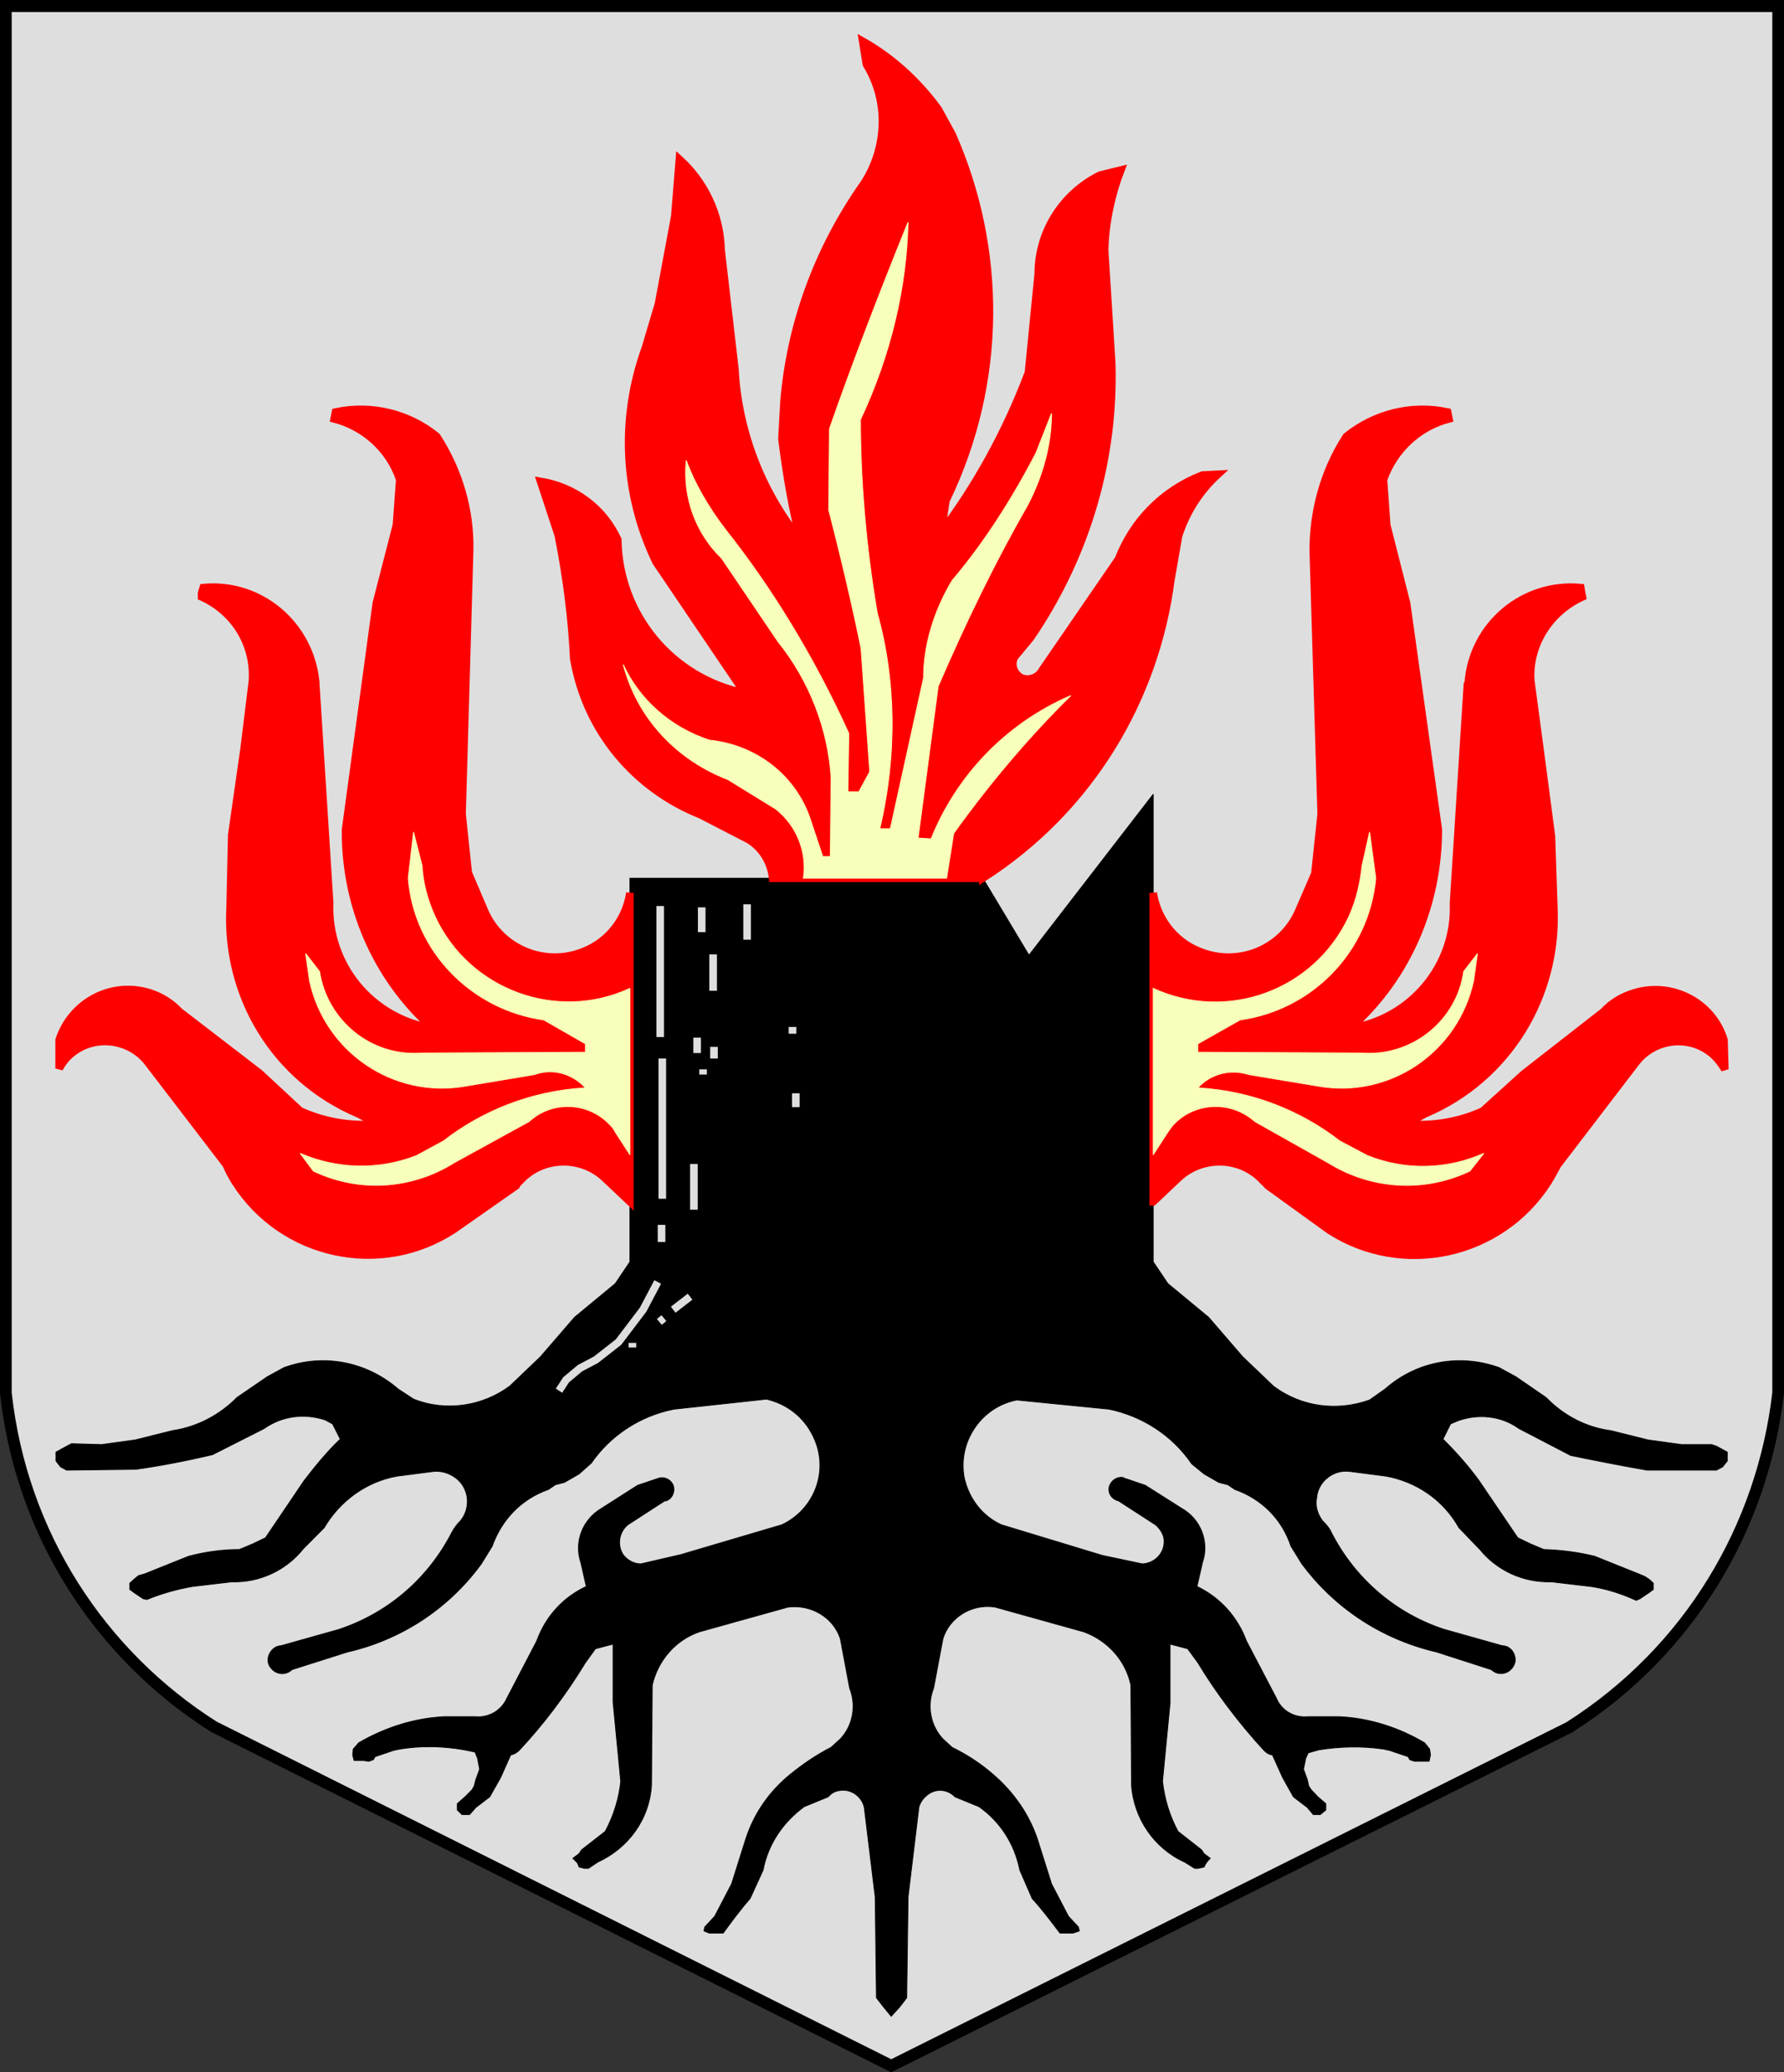 <?xml version="1.0" encoding="UTF-8" standalone="no"?>
<!-- Created with Inkscape (http://www.inkscape.org/) -->
<svg xmlns:svg="http://www.w3.org/2000/svg" xmlns="http://www.w3.org/2000/svg" version="1.0" width="805.275" height="935.216" viewBox="0 0 805.275 935.216" id="Layer_1" xml:space="preserve"><rect x="0" y="0" width="805.275" height="935.216" fill="#333333" stroke="none"/><defs id="defs128"></defs>
<g id="g3">
	<g id="g5">
		<path d="M 443.637,396.341 C 492.332,365.081 521.549,315.238 528.49,261.758 L 531.961,241.888 C 535.543,230.721 541.756,221.402 549.76,214.042 L 542.764,214.406 C 524.741,221.402 511.475,235.255 504.87,252.326 L 470.504,302.365 C 468.657,305.919 464.459,307.29 461.045,305.919 C 457.631,304.1 456.119,299.902 457.967,296.488 L 457.967,296.488 L 465.187,287.784 C 491.326,249.499 503.136,205.702 501.792,163.611 L 498.602,112.817 C 498.938,100.056 501.792,87.406 505.934,76.743 L 496.475,79.066 C 479.068,87.798 468.658,105.205 468.658,123.619 L 464.236,168.144 C 454.049,195.262 440.169,219.918 424.832,240.179 L 426.959,225.934 C 453.042,171.95 452.314,111.836 429.758,60.679 L 423.489,49.261 C 413.805,35.996 401.884,25.585 389.402,18.589 L 391.081,29.027 C 401.548,46.07 400.205,66.92 390.13,82.62 C 368.526,113.181 356.771,147.295 353.916,181.046 L 352.965,198.089 C 355.036,214.405 357.723,230.105 361.305,243.594 C 342.779,220.646 333.095,193.164 331.697,166.437 L 325.484,112.816 C 325.091,96.5 317.759,81.892 306.677,71.845 L 304.606,97.592 L 297.218,137.22 L 291.341,156.978 C 279.475,189.749 281.882,224.228 296.154,253.668 L 336.174,312.802 C 302.759,305.918 279.475,276.98 278.859,243.985 L 278.859,243.593 C 272.198,229.012 258.989,219.693 243.988,217.23 L 251.992,241.522 C 255.91,261.028 258.205,280.17 258.989,297.213 C 264.642,330.236 286.807,355.983 316.36,367.765 L 337.965,378.932 C 344.234,382.738 348.039,389.343 348.767,396.339 L 443.637,396.339 L 443.637,396.341 z " style="fill:#ff0000;fill-rule:evenodd" id="path7"></path>
		<path d="M 443.637,396.341 C 492.332,365.081 521.549,315.238 528.49,261.758 L 531.961,241.888 C 535.543,230.721 541.756,221.402 549.76,214.042 L 542.764,214.406 C 524.741,221.402 511.475,235.255 504.87,252.326 L 470.504,302.365 C 468.657,305.919 464.459,307.29 461.045,305.919 C 457.631,304.1 456.119,299.902 457.967,296.488 L 457.967,296.488 L 465.187,287.784 C 491.326,249.499 503.136,205.702 501.792,163.611 L 498.602,112.817 C 498.938,100.056 501.792,87.406 505.934,76.743 L 496.475,79.066 C 479.068,87.798 468.658,105.205 468.658,123.619 L 464.236,168.144 C 454.049,195.262 440.169,219.918 424.832,240.179 L 426.959,225.934 C 453.042,171.95 452.314,111.836 429.758,60.679 L 423.489,49.261 C 413.805,35.996 401.884,25.585 389.402,18.589 L 391.081,29.027 C 401.548,46.07 400.205,66.92 390.13,82.62 C 368.526,113.181 356.771,147.295 353.916,181.046 L 352.965,198.089 C 355.036,214.405 357.723,230.105 361.305,243.594 C 342.779,220.646 333.095,193.164 331.697,166.437 L 325.484,112.816 C 325.091,96.5 317.759,81.892 306.677,71.845 L 304.606,97.592 L 297.218,137.22 L 291.341,156.978 C 279.475,189.749 281.882,224.228 296.154,253.668 L 336.174,312.802 C 302.759,305.918 279.475,276.98 278.859,243.985 L 278.859,243.593 C 272.198,229.012 258.989,219.693 243.988,217.23 L 251.992,241.522 C 255.91,261.028 258.205,280.17 258.989,297.213 C 264.642,330.236 286.807,355.983 316.36,367.765 L 337.965,378.932 C 344.234,382.738 348.039,389.343 348.767,396.339 L 443.637,396.339 L 443.637,396.341 z " style="fill:none;stroke:#ff0000;stroke-width:1.718;stroke-miterlimit:3" id="path9"></path>
		<path d="M 284.342,542.37 L 272.924,531.568 C 262.177,521.493 244.715,521.857 234.639,533.023 C 233.968,533.639 233.184,534.395 232.96,535.122 L 204.75,554.88 C 171.727,576.457 127.565,566.774 106.352,533.639 C 104.617,530.952 103.162,528.126 102.154,525.663 L 66.724,479.403 C 58.608,468.992 43.384,466.894 32.973,474.869 C 30.119,476.968 28.048,479.795 26.704,482.229 L 26.704,469.355 C 32.246,452.312 50.268,442.601 67.676,448.114 C 72.993,449.849 77.359,452.676 80.941,456.482 L 117.155,484.328 L 135.513,501.371 C 146.931,506.52 158.853,508.256 170.271,507.276 L 161.932,502.742 C 123.983,486.79 101.763,449.233 103.89,409.493 L 104.618,376.862 L 110.159,338.186 L 113.965,307.29 C 115.028,290.582 105.625,276.002 91.017,269.37 L 91.017,267.663 L 91.745,265.2 C 117.38,262.737 140.049,281.88 142.511,308.018 C 142.511,308.269 142.511,308.633 142.511,308.633 L 148.78,407.395 C 147.66,435.633 167.81,459.672 195.292,464.066 C 168.929,440.53 155.664,407.395 156,374.4 L 169.881,272.196 L 178.948,236.99 L 180.459,216.476 C 175.869,202.623 164.395,192.548 150.85,189.022 L 151.466,185.943 C 168.146,182.389 184.881,186.922 197.139,196.969 C 207.549,213.061 212.363,231.084 211.971,248.519 L 208.557,367.402 L 211.356,393.904 L 218.632,410.947 C 225.965,428.242 246.058,436.582 263.521,429.362 C 275.051,424.828 282.664,414.39 284.342,402.971 L 284.342,542.37 L 284.342,542.37 z " style="fill:#ff0000;fill-rule:evenodd" id="path11"></path>
		<path d="M 284.342,542.37 L 272.924,531.568 C 262.177,521.493 244.715,521.857 234.639,533.023 C 233.968,533.639 233.184,534.395 232.96,535.122 L 204.75,554.88 C 171.727,576.457 127.565,566.774 106.352,533.639 C 104.617,530.952 103.162,528.126 102.154,525.663 L 66.724,479.403 C 58.608,468.992 43.384,466.894 32.973,474.869 C 30.119,476.968 28.048,479.795 26.704,482.229 L 26.704,469.355 C 32.246,452.312 50.268,442.601 67.676,448.114 C 72.993,449.849 77.359,452.676 80.941,456.482 L 117.155,484.328 L 135.513,501.371 C 146.931,506.52 158.853,508.256 170.271,507.276 L 161.932,502.742 C 123.983,486.79 101.763,449.233 103.89,409.493 L 104.618,376.862 L 110.159,338.186 L 113.965,307.29 C 115.028,290.582 105.625,276.002 91.017,269.37 L 91.017,267.663 L 91.745,265.2 C 117.38,262.737 140.049,281.88 142.511,308.018 C 142.511,308.269 142.511,308.633 142.511,308.633 L 148.78,407.395 C 147.66,435.633 167.81,459.672 195.292,464.066 C 168.929,440.53 155.664,407.395 156,374.4 L 169.881,272.196 L 178.948,236.99 L 180.459,216.476 C 175.869,202.623 164.395,192.548 150.85,189.022 L 151.466,185.943 C 168.146,182.389 184.881,186.922 197.139,196.969 C 207.549,213.061 212.363,231.084 211.971,248.519 L 208.557,367.402 L 211.356,393.904 L 218.632,410.947 C 225.965,428.242 246.058,436.582 263.521,429.362 C 275.051,424.828 282.664,414.39 284.342,402.971 L 284.342,542.37 L 284.342,542.37 z " style="fill:none;stroke:#ff0000;stroke-width:1.718;stroke-miterlimit:3" id="path13"></path>
		<path d="M 520.542,542.37 L 531.96,531.568 C 542.763,521.493 560.169,521.857 570.244,533.023 C 570.972,533.639 571.699,534.395 572.315,535.122 L 600.188,555.244 C 633.156,576.457 677.317,566.774 698.586,533.639 C 700.265,530.952 701.776,528.126 703.119,525.663 L 738.214,479.795 C 746.274,468.992 761.498,466.894 771.965,474.869 C 774.763,476.968 776.834,479.795 778.569,482.593 L 778.178,469.356 C 773.028,452.313 754.614,442.854 737.598,448.115 C 731.946,449.85 727.411,452.677 723.941,456.483 L 687.784,484.693 L 669.37,501.372 C 658.231,506.521 646.029,508.257 634.891,507.277 L 643.006,502.743 C 680.899,486.791 703.119,449.234 701.385,409.858 L 700.265,377.227 L 695.116,338.187 L 690.974,307.291 C 689.855,290.976 699.65,276.003 714.258,269.371 L 713.922,267.664 L 713.53,265.201 C 687.783,262.738 664.835,281.881 662.763,308.019 C 662.763,308.27 662.763,308.634 662.371,308.998 L 656.102,407.759 C 657.221,435.633 636.959,459.897 609.478,464.067 C 636.008,440.531 649.217,407.396 649.217,374.4 L 634.889,272.196 L 625.933,236.99 L 624.478,216.476 C 629.347,202.623 640.541,192.548 654.031,189.022 L 653.416,185.943 C 636.736,182.389 620.28,186.922 607.743,196.969 C 597.332,213.061 592.799,231.084 592.799,248.519 L 596.381,367.402 L 593.527,394.269 L 586.306,410.948 C 578.974,428.243 559.048,436.583 541.417,429.363 C 529.887,424.829 522.274,414.391 520.54,402.972 L 520.54,542.37 L 520.542,542.37 z " style="fill:#ff0000;fill-rule:evenodd" id="path15"></path>
		<path d="M 520.542,542.37 L 531.96,531.568 C 542.763,521.493 560.169,521.857 570.244,533.023 C 570.972,533.639 571.699,534.395 572.315,535.122 L 600.188,555.244 C 633.156,576.457 677.317,566.774 698.586,533.639 C 700.265,530.952 701.776,528.126 703.119,525.663 L 738.214,479.795 C 746.274,468.992 761.498,466.894 771.965,474.869 C 774.763,476.968 776.834,479.795 778.569,482.593 L 778.178,469.356 C 773.028,452.313 754.614,442.854 737.598,448.115 C 731.946,449.85 727.411,452.677 723.941,456.483 L 687.784,484.693 L 669.37,501.372 C 658.231,506.521 646.029,508.257 634.891,507.277 L 643.006,502.743 C 680.899,486.791 703.119,449.234 701.385,409.858 L 700.265,377.227 L 695.116,338.187 L 690.974,307.291 C 689.855,290.976 699.65,276.003 714.258,269.371 L 713.922,267.664 L 713.53,265.201 C 687.783,262.738 664.835,281.881 662.763,308.019 C 662.763,308.27 662.763,308.634 662.371,308.998 L 656.102,407.759 C 657.221,435.633 636.959,459.897 609.478,464.067 C 636.008,440.531 649.217,407.396 649.217,374.4 L 634.889,272.196 L 625.933,236.99 L 624.478,216.476 C 629.347,202.623 640.541,192.548 654.031,189.022 L 653.416,185.943 C 636.736,182.389 620.28,186.922 607.743,196.969 C 597.332,213.061 592.799,231.084 592.799,248.519 L 596.381,367.402 L 593.527,394.269 L 586.306,410.948 C 578.974,428.243 559.048,436.583 541.417,429.363 C 529.887,424.829 522.274,414.391 520.54,402.972 L 520.54,542.37 L 520.542,542.37 z " style="fill:none;stroke:#ff0000;stroke-width:1.718;stroke-miterlimit:3" id="path17"></path>
		<path d="M 708.382,779.521 C 763.01,744.791 795.642,688.847 802.638,628.594 L 802.638,2.638 L 2.638,2.638 L 2.638,628.595 C 9.634,692.655 45.456,746.891 96.502,779.27 L 402.273,932.268 L 708.382,779.521 z " style="fill:#dedede;fill-rule:evenodd" id="path19"></path>
		<path d="M 708.382,779.521 C 763.01,744.791 795.642,688.847 802.638,628.594 L 802.638,2.638 L 2.638,2.638 L 2.638,628.595 C 9.634,692.655 45.456,746.891 96.502,779.27 L 402.273,932.268 L 708.382,779.521 z " style="fill:none;stroke:#dedede;stroke-width:1.718;stroke-miterlimit:3" id="path21"></path>
		
			<line fill="none" stroke="#000000" stroke-width="1.718" stroke-miterlimit="3" x1="313.223" y1="525.299" x2="313.223" y2="545.924" id="line23" style="fill:none;stroke:#000000;stroke-width:1.718;stroke-miterlimit:3"></line>
		<polyline fill="none" stroke="#000000" stroke-width="1.718" stroke-miterlimit="3" points="296.879,578.556 290.275,591.065     279.192,605.674 269.006,613.65 261.786,617.456 255.517,622.717 252.326,627.615   " id="polyline25" style="fill:none;stroke:#000000;stroke-width:1.718;stroke-miterlimit:3"></polyline>
		
			<line fill="none" stroke="#000000" stroke-width="1.718" stroke-miterlimit="3" x1="285.461" y1="606.038" x2="285.461" y2="608.109" id="line27" style="fill:none;stroke:#000000;stroke-width:1.718;stroke-miterlimit:3"></line>
		
			<line fill="none" stroke="#000000" stroke-width="1.718" stroke-miterlimit="3" x1="298.615" y1="552.781" x2="298.615" y2="560.505" id="line29" style="fill:none;stroke:#000000;stroke-width:1.718;stroke-miterlimit:3"></line>
		
			<line fill="none" stroke="#000000" stroke-width="1.718" stroke-miterlimit="3" x1="311.488" y1="585.188" x2="303.876" y2="591.065" id="line31" style="fill:none;stroke:#000000;stroke-width:1.718;stroke-miterlimit:3"></line>
		
			<line fill="none" stroke="#000000" stroke-width="1.718" stroke-miterlimit="3" x1="299.678" y1="594.872" x2="297.607" y2="596.579" id="line33" style="fill:none;stroke:#000000;stroke-width:1.718;stroke-miterlimit:3"></line>
		
			<line fill="none" stroke="#000000" stroke-width="1.718" stroke-miterlimit="3" x1="321.898" y1="430.708" x2="321.898" y2="447.135" id="line35" style="fill:none;stroke:#000000;stroke-width:1.718;stroke-miterlimit:3"></line>
		
			<line fill="none" stroke="#000000" stroke-width="1.718" stroke-miterlimit="3" x1="316.749" y1="409.494" x2="316.749" y2="420.661" id="line37" style="fill:none;stroke:#000000;stroke-width:1.718;stroke-miterlimit:3"></line>
		
			<line fill="none" stroke="#000000" stroke-width="1.718" stroke-miterlimit="3" x1="337.235" y1="408.123" x2="337.235" y2="424.075" id="line39" style="fill:none;stroke:#000000;stroke-width:1.718;stroke-miterlimit:3"></line>
		
			<line fill="none" stroke="#000000" stroke-width="1.718" stroke-miterlimit="3" x1="314.679" y1="468.264" x2="314.679" y2="475.232" id="line41" style="fill:none;stroke:#000000;stroke-width:1.718;stroke-miterlimit:3"></line>
		
			<line fill="none" stroke="#000000" stroke-width="1.718" stroke-miterlimit="3" x1="322.291" y1="472.434" x2="322.291" y2="477.695" id="line43" style="fill:none;stroke:#000000;stroke-width:1.718;stroke-miterlimit:3"></line>
		
			<line fill="none" stroke="#000000" stroke-width="1.718" stroke-miterlimit="3" x1="317.365" y1="482.593" x2="317.365" y2="484.944" id="line45" style="fill:none;stroke:#000000;stroke-width:1.718;stroke-miterlimit:3"></line>
		
			<line fill="none" stroke="#000000" stroke-width="1.718" stroke-miterlimit="3" x1="298.951" y1="477.695" x2="298.951" y2="540.999" id="line47" style="fill:none;stroke:#000000;stroke-width:1.718;stroke-miterlimit:3"></line>
		
			<line fill="none" stroke="#000000" stroke-width="1.718" stroke-miterlimit="3" x1="297.999" y1="408.878" x2="297.999" y2="468.012" id="line49" style="fill:none;stroke:#000000;stroke-width:1.718;stroke-miterlimit:3"></line>
		
			<line fill="none" stroke="#000000" stroke-width="1.718" stroke-miterlimit="3" x1="359.231" y1="493.395" x2="359.231" y2="499.664" id="line51" style="fill:none;stroke:#000000;stroke-width:1.718;stroke-miterlimit:3"></line>
		
			<line fill="none" stroke="#000000" stroke-width="1.718" stroke-miterlimit="3" x1="357.721" y1="463.451" x2="357.721" y2="466.529" id="line53" style="fill:none;stroke:#000000;stroke-width:1.718;stroke-miterlimit:3"></line>
		<path d="M 708.382,779.521 C 763.01,744.791 795.642,688.847 802.638,628.594 L 802.638,2.638 L 2.638,2.638 L 2.638,628.595 C 9.634,692.655 45.456,746.891 96.502,779.27 L 402.273,932.268 L 708.382,779.521 z " style="fill:#dedede;fill-rule:evenodd" id="path55"></path>
		<path d="M 708.382,779.521 C 763.01,744.791 795.642,688.847 802.638,628.594 L 802.638,2.638 L 2.638,2.638 L 2.638,628.595 C 9.634,692.655 45.456,746.891 96.502,779.27 L 402.273,932.268 L 708.382,779.521 z " style="fill:none;stroke:#000000;stroke-width:0.368;stroke-miterlimit:3" id="path57"></path>
		<path d="M 402.273,909.935 L 398.859,905.765 L 395.613,901.595 L 395.053,856.09 L 390.127,815.706 C 389.008,810.557 383.858,807.003 378.597,808.122 C 376.527,808.458 375.127,809.466 373.784,810.921 L 362.981,815.343 C 352.962,822.703 346.582,832.778 344.455,843.945 L 338.578,856.818 C 334.045,861.967 329.902,867.621 326.432,872.406 L 322.625,872.406 L 320.163,872.406 L 317.756,871.427 L 318.092,869.692 L 322.625,864.795 L 330.237,850.187 L 336.506,830.318 C 340.313,818.172 347.645,808.125 356.768,800.736 C 362.645,795.95 368.914,791.781 375.127,788.59 L 379.324,784.784 C 385.201,778.543 386.545,769.448 383.522,761.864 L 379.324,739.531 C 376.134,729.82 366.059,723.943 355.648,725.286 L 315.628,736.452 C 304.602,740.258 296.878,749.689 294.415,760.492 L 294.079,805.661 C 293.071,821.361 283.389,834.122 269.787,840.364 L 265.589,843.19 L 263.854,843.19 L 261.391,842.574 L 260.663,840.756 L 259.711,839.748 L 258.592,838.656 L 261.39,836.557 L 262.51,834.85 L 273.2,826.51 C 277.118,819.262 279.469,811.174 280.197,803.926 L 276.727,768.104 L 276.727,760.128 L 276.727,745.155 L 276.727,741.965 L 268.779,744.064 L 264.245,750.333 C 255.178,765.278 244.711,778.907 234.301,789.961 C 233.181,791.052 231.838,791.78 230.495,792.032 L 225.961,802.219 L 221.035,810.923 L 214.766,815.708 L 211.967,818.898 L 208.553,818.898 L 206.426,816.828 L 206.426,814 L 209.896,810.922 L 213.086,807.732 L 214.038,806.025 L 214.766,803.198 L 216.501,798.412 L 215.55,793.515 L 214.43,790.688 L 209.617,789.709 C 199.43,787.862 189.411,787.862 180.456,789.345 L 177.602,789.961 L 169.262,792.788 L 168.534,794.131 L 166.463,794.859 L 164.001,794.495 L 159.859,794.495 L 159.188,792.032 L 159.468,789.345 L 161.931,786.518 C 174.412,779.27 187.678,775.352 200.551,774.736 L 214.432,774.736 C 220.701,775.352 226.354,771.909 228.817,766.396 L 242.25,740.621 C 246.448,729.091 254.452,720.751 264.639,715.966 L 262.176,705.163 C 258.986,695.732 263.128,685.657 271.468,680.76 L 287.811,670.321 L 296.878,667.271 C 299.677,666.152 302.755,667.635 303.875,670.321 C 304.827,673.148 303.483,676.338 300.685,677.318 C 300.685,677.318 300.293,677.318 300.069,677.318 L 283.39,688.121 C 279.192,691.563 278.464,697.804 281.543,701.974 C 283.614,704.436 286.468,705.78 289.267,705.78 L 307.289,701.61 L 352.962,688.121 C 367.795,681.124 374.4,663.465 367.179,648.493 C 362.981,639.398 355.033,633.521 345.966,631.422 L 304.211,635.956 C 288.539,639.035 275.273,648.13 266.934,660.248 L 261.393,665.174 L 254.789,668.98 L 250.647,670.072 L 247.569,672.171 C 235.031,676.593 226.356,686.024 222.158,697.806 L 217.233,705.782 C 201.897,726.771 180.068,740.261 156.784,745.55 L 131.764,753.498 C 129.301,755.961 125.103,755.961 122.641,753.134 C 120.178,750.699 120.57,746.893 123.033,744.43 C 123.985,743.451 125.496,742.723 126.839,742.723 L 152.978,735.363 C 175.87,727.751 193.557,711.799 203.968,691.565 C 205.088,689.466 206.431,687.759 207.83,686.388 C 212.699,680.511 211.748,671.807 206.095,667.274 C 203.017,664.812 199.211,663.692 195.684,664.056 L 179.34,666.155 C 165.124,668.617 153.201,677.685 146.317,689.467 L 136.914,698.926 C 128.91,708.973 116.765,714.262 104.619,713.87 L 86.82,715.969 C 79.208,717.312 72.211,719.411 66.334,721.846 L 64.599,721.482 L 60.457,718.683 L 58.61,717.312 L 58.61,714.485 L 60.457,712.778 L 62.528,711.071 L 65.27,710.315 L 85.14,702.339 C 93.088,700.268 100.7,699.288 108.032,699.288 L 113.965,696.826 L 119.842,693.999 L 137.249,668.252 C 142.51,661.368 148.052,654.735 153.593,649.474 L 150.123,642.59 L 146.708,640.771 C 137.249,637.693 127.174,639.036 119.226,644.689 L 95.942,656.471 C 84.02,659.297 71.874,661.62 61.408,663.075 L 30.12,663.467 L 27.322,661.984 L 25.251,659.297 L 25.251,656.471 L 25.251,655.351 L 30.121,652.664 L 32.248,651.544 L 45.849,651.936 L 61.073,649.837 L 77.753,645.667 C 89.283,643.96 99.358,638.419 106.97,630.695 L 120.571,621.376 L 128.183,617.206 C 146.318,610.574 165.74,614.743 179.733,626.889 L 186.673,631.423 C 201.561,637.328 218.017,634.502 230.107,625.546 L 243.988,612.281 L 259.324,594.51 L 277.739,579.286 L 284.343,569.463 L 284.343,396.343 L 443.638,396.343 L 464.459,431.073 L 520.543,358.45 L 520.543,569.46 L 527.147,579.283 L 545.561,594.507 L 560.898,612.278 L 574.779,625.543 C 587.652,635.226 603.939,636.961 618.213,631.812 L 625.209,626.887 C 639.817,614.013 659.296,610.935 676.703,617.204 L 684.314,621.374 L 697.86,630.693 C 706.311,639.397 716.722,644.322 727.189,645.665 L 743.869,649.835 L 759.037,651.934 L 772.638,651.934 L 774.765,652.662 L 779.691,655.349 L 779.691,656.469 L 779.691,659.295 L 777.564,661.982 L 774.765,663.465 L 743.477,663.465 C 731.331,661.366 719.074,658.903 708.998,656.833 L 685.658,644.687 C 677.318,638.67 666.908,638.055 658.232,641.133 L 654.761,642.589 L 651.347,649.473 C 657.616,655.714 663.101,661.983 667.635,668.251 L 685.098,693.998 L 690.975,696.825 L 696.852,699.287 C 705.192,699.539 712.804,700.63 719.8,702.338 L 739.67,710.314 L 742.357,711.434 L 744.427,712.777 L 746.275,714.484 L 746.275,717.311 L 744.427,718.682 L 740.285,721.481 L 738.55,722.236 C 731.554,719.018 724.726,716.947 718.065,715.967 L 700.266,713.868 C 687.393,714.26 675.639,708.607 668.027,699.287 L 658.568,689.464 C 651.347,676.59 639.089,668.614 625.545,666.152 L 609.257,664.053 C 601.869,663.074 594.873,668.615 594.313,675.975 C 593.53,679.781 594.874,683.587 597.001,686.386 C 598.792,688.121 600.19,689.828 600.919,691.563 C 611.944,713.14 630.695,728.477 651.965,735.361 L 678.104,742.721 C 681.518,742.721 683.981,745.771 683.981,749.353 C 683.588,752.768 680.51,755.594 676.984,755.23 C 675.641,755.23 674.297,754.502 673.178,753.495 L 648.494,745.547 C 622.747,739.53 601.87,724.922 587.653,705.779 L 582.727,697.803 C 578.585,685.293 569.238,676.338 557.373,672.168 L 554.294,670.069 L 550.097,668.977 L 543.492,665.171 L 537.951,660.637 C 528.884,647.371 515.283,639.032 500.675,635.953 L 458.976,631.811 C 443.024,634.862 432.222,650.561 435.245,666.877 C 437.372,676.588 443.641,684.312 451.98,688.118 L 497.596,701.971 L 515.619,705.777 C 521.16,705.525 525.693,700.992 525.47,695.339 C 525.47,692.652 523.623,689.826 521.552,688.119 L 504.872,677.316 C 501.794,676.588 500.059,673.874 500.675,671.047 C 501.403,668.248 504.257,666.15 507.279,666.877 C 507.279,667.269 507.671,667.269 508.007,667.269 L 516.962,670.319 L 533.418,680.758 C 542.149,685.655 545.955,696.094 542.766,705.161 L 540.303,715.964 C 551.105,721.113 558.829,730.209 562.635,740.619 L 576.124,766.394 C 578.587,772.271 584.464,775.35 590.509,774.734 L 604.334,774.734 C 618.551,775.35 631.815,779.883 643.01,786.516 L 645.305,789.343 L 645.697,792.03 L 645.082,794.857 L 640.884,794.857 L 638.478,794.857 L 636.351,794.129 L 635.623,792.786 L 627.283,789.959 L 624.484,789.343 C 614.409,787.86 604.335,788.224 595.267,789.707 L 590.509,791.05 L 589.39,793.513 L 588.382,798.41 L 590.117,803.196 L 590.732,806.023 L 591.851,807.73 L 594.874,810.92 L 598.456,813.998 L 598.456,816.825 L 595.993,818.895 L 592.803,818.895 L 590.116,815.705 L 583.846,810.92 L 578.977,802.216 L 574.387,792.029 C 572.708,791.778 571.7,791.05 570.581,789.958 C 558.827,777.197 548.416,763.204 540.692,750.33 L 536.102,744.061 L 528.154,741.962 L 528.154,745.152 L 528.154,760.488 L 528.154,768.492 L 524.74,803.922 C 525.691,812.261 528.154,819.874 531.736,826.506 L 542.371,834.846 L 543.49,836.553 L 546.289,838.652 L 545.226,839.744 L 544.219,841.115 L 543.49,842.57 L 540.692,843.186 L 539.293,843.186 L 534.76,840.36 C 520.935,834.119 511.811,820.63 510.747,805.657 L 510.468,760.488 C 508.005,748.958 499.665,740.254 489.254,736.448 L 449.234,725.282 C 438.824,723.574 428.637,729.816 425.615,739.527 L 421.417,761.86 C 418.227,769.836 420.074,778.903 425.615,784.78 L 429.757,788.586 C 436.753,792.028 443.022,796.198 448.172,800.732 C 457.967,809.072 464.851,819.511 468.377,830.314 L 474.646,850.183 L 482.258,864.791 L 486.792,869.688 L 487.184,871.423 L 484.33,872.402 L 482.259,872.402 L 478.453,872.402 C 474.311,866.889 470.113,861.348 465.915,856.814 L 460.318,843.941 C 457.967,832.019 451.362,821.972 441.903,815.339 L 431.1,810.917 C 427.294,806.999 421.417,806.999 417.612,810.917 C 416.157,812.26 415.149,813.995 414.758,815.702 L 409.888,856.086 L 409.273,901.591 L 406.083,905.761 L 402.273,909.935 z " style="fill-rule:evenodd" id="path59"></path>
		<path d="M 402.273,909.935 L 398.859,905.765 L 395.613,901.595 L 395.053,856.09 L 390.127,815.706 C 389.008,810.557 383.858,807.003 378.597,808.122 C 376.527,808.458 375.127,809.466 373.784,810.921 L 362.981,815.343 C 352.962,822.703 346.582,832.778 344.455,843.945 L 338.578,856.818 C 334.045,861.967 329.902,867.621 326.432,872.406 L 322.625,872.406 L 320.163,872.406 L 317.756,871.427 L 318.092,869.692 L 322.625,864.795 L 330.237,850.187 L 336.506,830.318 C 340.313,818.172 347.645,808.125 356.768,800.736 C 362.645,795.95 368.914,791.781 375.127,788.59 L 379.324,784.784 C 385.201,778.543 386.545,769.448 383.522,761.864 L 379.324,739.531 C 376.134,729.82 366.059,723.943 355.648,725.286 L 315.628,736.452 C 304.602,740.258 296.878,749.689 294.415,760.492 L 294.079,805.661 C 293.071,821.361 283.389,834.122 269.787,840.364 L 265.589,843.19 L 263.854,843.19 L 261.391,842.574 L 260.663,840.756 L 259.711,839.748 L 258.592,838.656 L 261.39,836.557 L 262.51,834.85 L 273.2,826.51 C 277.118,819.262 279.469,811.174 280.197,803.926 L 276.727,768.104 L 276.727,760.128 L 276.727,745.155 L 276.727,741.965 L 268.779,744.064 L 264.245,750.333 C 255.178,765.278 244.711,778.907 234.301,789.961 C 233.181,791.052 231.838,791.78 230.495,792.032 L 225.961,802.219 L 221.035,810.923 L 214.766,815.708 L 211.967,818.898 L 208.553,818.898 L 206.426,816.828 L 206.426,814 L 209.896,810.922 L 213.086,807.732 L 214.038,806.025 L 214.766,803.198 L 216.501,798.412 L 215.55,793.515 L 214.43,790.688 L 209.617,789.709 C 199.43,787.862 189.411,787.862 180.456,789.345 L 177.602,789.961 L 169.262,792.788 L 168.534,794.131 L 166.463,794.859 L 164.001,794.495 L 159.859,794.495 L 159.188,792.032 L 159.468,789.345 L 161.931,786.518 C 174.412,779.27 187.678,775.352 200.551,774.736 L 214.432,774.736 C 220.701,775.352 226.354,771.909 228.817,766.396 L 242.25,740.621 C 246.448,729.091 254.452,720.751 264.639,715.966 L 262.176,705.163 C 258.986,695.732 263.128,685.657 271.468,680.76 L 287.811,670.321 L 296.878,667.271 C 299.677,666.152 302.755,667.635 303.875,670.321 C 304.827,673.148 303.483,676.338 300.685,677.318 C 300.685,677.318 300.293,677.318 300.069,677.318 L 283.39,688.121 C 279.192,691.563 278.464,697.804 281.543,701.974 C 283.614,704.436 286.468,705.78 289.267,705.78 L 307.289,701.61 L 352.962,688.121 C 367.795,681.124 374.4,663.465 367.179,648.493 C 362.981,639.398 355.033,633.521 345.966,631.422 L 304.211,635.956 C 288.539,639.035 275.273,648.13 266.934,660.248 L 261.393,665.174 L 254.789,668.98 L 250.647,670.072 L 247.569,672.171 C 235.031,676.593 226.356,686.024 222.158,697.806 L 217.233,705.782 C 201.897,726.771 180.068,740.261 156.784,745.55 L 131.764,753.498 C 129.301,755.961 125.103,755.961 122.641,753.134 C 120.178,750.699 120.57,746.893 123.033,744.43 C 123.985,743.451 125.496,742.723 126.839,742.723 L 152.978,735.363 C 175.87,727.751 193.557,711.799 203.968,691.565 C 205.088,689.466 206.431,687.759 207.83,686.388 C 212.699,680.511 211.748,671.807 206.095,667.274 C 203.017,664.812 199.211,663.692 195.684,664.056 L 179.34,666.155 C 165.124,668.617 153.201,677.685 146.317,689.467 L 136.914,698.926 C 128.91,708.973 116.765,714.262 104.619,713.87 L 86.82,715.969 C 79.208,717.312 72.211,719.411 66.334,721.846 L 64.599,721.482 L 60.457,718.683 L 58.61,717.312 L 58.61,714.485 L 60.457,712.778 L 62.528,711.071 L 65.27,710.315 L 85.14,702.339 C 93.088,700.268 100.7,699.288 108.032,699.288 L 113.965,696.826 L 119.842,693.999 L 137.249,668.252 C 142.51,661.368 148.052,654.735 153.593,649.474 L 150.123,642.59 L 146.708,640.771 C 137.249,637.693 127.174,639.036 119.226,644.689 L 95.942,656.471 C 84.02,659.297 71.874,661.62 61.408,663.075 L 30.12,663.467 L 27.322,661.984 L 25.251,659.297 L 25.251,656.471 L 25.251,655.351 L 30.121,652.664 L 32.248,651.544 L 45.849,651.936 L 61.073,649.837 L 77.753,645.667 C 89.283,643.96 99.358,638.419 106.97,630.695 L 120.571,621.376 L 128.183,617.206 C 146.318,610.574 165.74,614.743 179.733,626.889 L 186.673,631.423 C 201.561,637.328 218.017,634.502 230.107,625.546 L 243.988,612.281 L 259.324,594.51 L 277.739,579.286 L 284.343,569.463 L 284.343,396.343 L 443.638,396.343 L 464.459,431.073 L 520.543,358.45 L 520.543,569.46 L 527.147,579.283 L 545.561,594.507 L 560.898,612.278 L 574.779,625.543 C 587.652,635.226 603.939,636.961 618.213,631.812 L 625.209,626.887 C 639.817,614.013 659.296,610.935 676.703,617.204 L 684.314,621.374 L 697.86,630.693 C 706.311,639.397 716.722,644.322 727.189,645.665 L 743.869,649.835 L 759.037,651.934 L 772.638,651.934 L 774.765,652.662 L 779.691,655.349 L 779.691,656.469 L 779.691,659.295 L 777.564,661.982 L 774.765,663.465 L 743.477,663.465 C 731.331,661.366 719.074,658.903 708.998,656.833 L 685.658,644.687 C 677.318,638.67 666.908,638.055 658.232,641.133 L 654.761,642.589 L 651.347,649.473 C 657.616,655.714 663.101,661.983 667.635,668.251 L 685.098,693.998 L 690.975,696.825 L 696.852,699.287 C 705.192,699.539 712.804,700.63 719.8,702.338 L 739.67,710.314 L 742.357,711.434 L 744.427,712.777 L 746.275,714.484 L 746.275,717.311 L 744.427,718.682 L 740.285,721.481 L 738.55,722.236 C 731.554,719.018 724.726,716.947 718.065,715.967 L 700.266,713.868 C 687.393,714.26 675.639,708.607 668.027,699.287 L 658.568,689.464 C 651.347,676.59 639.089,668.614 625.545,666.152 L 609.257,664.053 C 601.869,663.074 594.873,668.615 594.313,675.975 C 593.53,679.781 594.874,683.587 597.001,686.386 C 598.792,688.121 600.19,689.828 600.919,691.563 C 611.944,713.14 630.695,728.477 651.965,735.361 L 678.104,742.721 C 681.518,742.721 683.981,745.771 683.981,749.353 C 683.588,752.768 680.51,755.594 676.984,755.23 C 675.641,755.23 674.297,754.502 673.178,753.495 L 648.494,745.547 C 622.747,739.53 601.87,724.922 587.653,705.779 L 582.727,697.803 C 578.585,685.293 569.238,676.338 557.373,672.168 L 554.294,670.069 L 550.097,668.977 L 543.492,665.171 L 537.951,660.637 C 528.884,647.371 515.283,639.032 500.675,635.953 L 458.976,631.811 C 443.024,634.862 432.222,650.561 435.245,666.877 C 437.372,676.588 443.641,684.312 451.98,688.118 L 497.596,701.971 L 515.619,705.777 C 521.16,705.525 525.693,700.992 525.47,695.339 C 525.47,692.652 523.623,689.826 521.552,688.119 L 504.872,677.316 C 501.794,676.588 500.059,673.874 500.675,671.047 C 501.403,668.248 504.257,666.15 507.279,666.877 C 507.279,667.269 507.671,667.269 508.007,667.269 L 516.962,670.319 L 533.418,680.758 C 542.149,685.655 545.955,696.094 542.766,705.161 L 540.303,715.964 C 551.105,721.113 558.829,730.209 562.635,740.619 L 576.124,766.394 C 578.587,772.271 584.464,775.35 590.509,774.734 L 604.334,774.734 C 618.551,775.35 631.815,779.883 643.01,786.516 L 645.305,789.343 L 645.697,792.03 L 645.082,794.857 L 640.884,794.857 L 638.478,794.857 L 636.351,794.129 L 635.623,792.786 L 627.283,789.959 L 624.484,789.343 C 614.409,787.86 604.335,788.224 595.267,789.707 L 590.509,791.05 L 589.39,793.513 L 588.382,798.41 L 590.117,803.196 L 590.732,806.023 L 591.851,807.73 L 594.874,810.92 L 598.456,813.998 L 598.456,816.825 L 595.993,818.895 L 592.803,818.895 L 590.116,815.705 L 583.846,810.92 L 578.977,802.216 L 574.387,792.029 C 572.708,791.778 571.7,791.05 570.581,789.958 C 558.827,777.197 548.416,763.204 540.692,750.33 L 536.102,744.061 L 528.154,741.962 L 528.154,745.152 L 528.154,760.488 L 528.154,768.492 L 524.74,803.922 C 525.691,812.261 528.154,819.874 531.736,826.506 L 542.371,834.846 L 543.49,836.553 L 546.289,838.652 L 545.226,839.744 L 544.219,841.115 L 543.49,842.57 L 540.692,843.186 L 539.293,843.186 L 534.76,840.36 C 520.935,834.119 511.811,820.63 510.747,805.657 L 510.468,760.488 C 508.005,748.958 499.665,740.254 489.254,736.448 L 449.234,725.282 C 438.824,723.574 428.637,729.816 425.615,739.527 L 421.417,761.86 C 418.227,769.836 420.074,778.903 425.615,784.78 L 429.757,788.586 C 436.753,792.028 443.022,796.198 448.172,800.732 C 457.967,809.072 464.851,819.511 468.377,830.314 L 474.646,850.183 L 482.258,864.791 L 486.792,869.688 L 487.184,871.423 L 484.33,872.402 L 482.259,872.402 L 478.453,872.402 C 474.311,866.889 470.113,861.348 465.915,856.814 L 460.318,843.941 C 457.967,832.019 451.362,821.972 441.903,815.339 L 431.1,810.917 C 427.294,806.999 421.417,806.999 417.612,810.917 C 416.157,812.26 415.149,813.995 414.758,815.702 L 409.888,856.086 L 409.273,901.591 L 406.083,905.761 L 402.273,909.935 z " style="fill:none;stroke:#000000;stroke-width:0.368;stroke-miterlimit:3" id="path61"></path>
		
			<line fill="none" stroke="#DEDEDE" stroke-width="3.435" stroke-miterlimit="3" x1="313.223" y1="525.299" x2="313.223" y2="545.924" id="line63" style="fill:none;stroke:#dedede;stroke-width:3.435;stroke-miterlimit:3"></line>
		<polyline fill="none" stroke="#DEDEDE" stroke-width="3.435" stroke-miterlimit="3" points="296.879,578.556 290.275,591.065     279.192,605.674 269.006,613.65 261.786,617.456 255.517,622.717 252.326,627.615   " id="polyline65" style="fill:none;stroke:#dedede;stroke-width:3.435;stroke-miterlimit:3"></polyline>
		
			<line fill="none" stroke="#DEDEDE" stroke-width="3.435" stroke-miterlimit="3" x1="285.461" y1="606.038" x2="285.461" y2="608.109" id="line67" style="fill:none;stroke:#dedede;stroke-width:3.435;stroke-miterlimit:3"></line>
		
			<line fill="none" stroke="#DEDEDE" stroke-width="3.435" stroke-miterlimit="3" x1="298.615" y1="552.781" x2="298.615" y2="560.505" id="line69" style="fill:none;stroke:#dedede;stroke-width:3.435;stroke-miterlimit:3"></line>
		
			<line fill="none" stroke="#DEDEDE" stroke-width="3.435" stroke-miterlimit="3" x1="311.488" y1="585.188" x2="303.876" y2="591.065" id="line71" style="fill:none;stroke:#dedede;stroke-width:3.435;stroke-miterlimit:3"></line>
		
			<line fill="none" stroke="#DEDEDE" stroke-width="3.435" stroke-miterlimit="3" x1="299.678" y1="594.872" x2="297.607" y2="596.579" id="line73" style="fill:none;stroke:#dedede;stroke-width:3.435;stroke-miterlimit:3"></line>
		
			<line fill="none" stroke="#DEDEDE" stroke-width="3.435" stroke-miterlimit="3" x1="321.898" y1="430.708" x2="321.898" y2="447.135" id="line75" style="fill:none;stroke:#dedede;stroke-width:3.435;stroke-miterlimit:3"></line>
		
			<line fill="none" stroke="#DEDEDE" stroke-width="3.435" stroke-miterlimit="3" x1="316.749" y1="409.494" x2="316.749" y2="420.661" id="line77" style="fill:none;stroke:#dedede;stroke-width:3.435;stroke-miterlimit:3"></line>
		
			<line fill="none" stroke="#DEDEDE" stroke-width="3.435" stroke-miterlimit="3" x1="337.235" y1="408.123" x2="337.235" y2="424.075" id="line79" style="fill:none;stroke:#dedede;stroke-width:3.435;stroke-miterlimit:3"></line>
		
			<line fill="none" stroke="#DEDEDE" stroke-width="3.435" stroke-miterlimit="3" x1="314.679" y1="468.264" x2="314.679" y2="475.232" id="line81" style="fill:none;stroke:#dedede;stroke-width:3.435;stroke-miterlimit:3"></line>
		
			<line fill="none" stroke="#DEDEDE" stroke-width="3.435" stroke-miterlimit="3" x1="322.291" y1="472.434" x2="322.291" y2="477.695" id="line83" style="fill:none;stroke:#dedede;stroke-width:3.435;stroke-miterlimit:3"></line>
		
			<line fill="none" stroke="#DEDEDE" stroke-width="3.435" stroke-miterlimit="3" x1="317.365" y1="482.593" x2="317.365" y2="484.944" id="line85" style="fill:none;stroke:#dedede;stroke-width:3.435;stroke-miterlimit:3"></line>
		
			<line fill="none" stroke="#DEDEDE" stroke-width="3.435" stroke-miterlimit="3" x1="298.951" y1="477.695" x2="298.951" y2="540.999" id="line87" style="fill:none;stroke:#dedede;stroke-width:3.435;stroke-miterlimit:3"></line>
		
			<line fill="none" stroke="#DEDEDE" stroke-width="3.435" stroke-miterlimit="3" x1="297.999" y1="408.878" x2="297.999" y2="468.012" id="line89" style="fill:none;stroke:#dedede;stroke-width:3.435;stroke-miterlimit:3"></line>
		
			<line fill="none" stroke="#DEDEDE" stroke-width="3.435" stroke-miterlimit="3" x1="359.231" y1="493.395" x2="359.231" y2="499.664" id="line91" style="fill:none;stroke:#dedede;stroke-width:3.435;stroke-miterlimit:3"></line>
		
			<line fill="none" stroke="#DEDEDE" stroke-width="3.435" stroke-miterlimit="3" x1="357.721" y1="463.451" x2="357.721" y2="466.529" id="line93" style="fill:none;stroke:#dedede;stroke-width:3.435;stroke-miterlimit:3"></line>
		<path d="M 443.637,396.341 C 492.332,365.081 521.549,315.238 528.49,261.758 L 531.961,241.888 C 535.543,230.721 541.756,221.402 549.76,214.042 L 542.764,214.406 C 524.741,221.402 511.475,235.255 504.87,252.326 L 470.504,302.365 C 468.657,305.919 464.459,307.29 461.045,305.919 C 457.631,304.1 456.119,299.902 457.967,296.488 L 457.967,296.488 L 465.187,287.784 C 491.326,249.499 503.136,205.702 501.792,163.611 L 498.602,112.817 C 498.938,100.056 501.792,87.406 505.934,76.743 L 496.475,79.066 C 479.068,87.798 468.658,105.205 468.658,123.619 L 464.236,168.144 C 454.049,195.262 440.169,219.918 424.832,240.179 L 426.959,225.934 C 453.042,171.95 452.314,111.836 429.758,60.679 L 423.489,49.261 C 413.805,35.996 401.884,25.585 389.402,18.589 L 391.081,29.027 C 401.548,46.07 400.205,66.92 390.13,82.62 C 368.526,113.181 356.771,147.295 353.916,181.046 L 352.965,198.089 C 355.036,214.405 357.723,230.105 361.305,243.594 C 342.779,220.646 333.095,193.164 331.697,166.437 L 325.484,112.816 C 325.091,96.5 317.759,81.892 306.677,71.845 L 304.606,97.592 L 297.218,137.22 L 291.341,156.978 C 279.475,189.749 281.882,224.228 296.154,253.668 L 336.174,312.802 C 302.759,305.918 279.475,276.98 278.859,243.985 L 278.859,243.593 C 272.198,229.012 258.989,219.693 243.988,217.23 L 251.992,241.522 C 255.91,261.028 258.205,280.17 258.989,297.213 C 264.642,330.236 286.807,355.983 316.36,367.765 L 337.965,378.932 C 344.234,382.738 348.039,389.343 348.767,396.339 L 443.637,396.339 L 443.637,396.341 z " style="fill:#ff0000;fill-rule:evenodd" id="path95"></path>
		<path d="M 443.637,396.341 C 492.332,365.081 521.549,315.238 528.49,261.758 L 531.961,241.888 C 535.543,230.721 541.756,221.402 549.76,214.042 L 542.764,214.406 C 524.741,221.402 511.475,235.255 504.87,252.326 L 470.504,302.365 C 468.657,305.919 464.459,307.29 461.045,305.919 C 457.631,304.1 456.119,299.902 457.967,296.488 L 457.967,296.488 L 465.187,287.784 C 491.326,249.499 503.136,205.702 501.792,163.611 L 498.602,112.817 C 498.938,100.056 501.792,87.406 505.934,76.743 L 496.475,79.066 C 479.068,87.798 468.658,105.205 468.658,123.619 L 464.236,168.144 C 454.049,195.262 440.169,219.918 424.832,240.179 L 426.959,225.934 C 453.042,171.95 452.314,111.836 429.758,60.679 L 423.489,49.261 C 413.805,35.996 401.884,25.585 389.402,18.589 L 391.081,29.027 C 401.548,46.07 400.205,66.92 390.13,82.62 C 368.526,113.181 356.771,147.295 353.916,181.046 L 352.965,198.089 C 355.036,214.405 357.723,230.105 361.305,243.594 C 342.779,220.646 333.095,193.164 331.697,166.437 L 325.484,112.816 C 325.091,96.5 317.759,81.892 306.677,71.845 L 304.606,97.592 L 297.218,137.22 L 291.341,156.978 C 279.475,189.749 281.882,224.228 296.154,253.668 L 336.174,312.802 C 302.759,305.918 279.475,276.98 278.859,243.985 L 278.859,243.593 C 272.198,229.012 258.989,219.693 243.988,217.23 L 251.992,241.522 C 255.91,261.028 258.205,280.17 258.989,297.213 C 264.642,330.236 286.807,355.983 316.36,367.765 L 337.965,378.932 C 344.234,382.738 348.039,389.343 348.767,396.339 L 443.637,396.339 L 443.637,396.341 z " style="fill:none;stroke:#ff0000;stroke-width:3.435;stroke-miterlimit:3" id="path97"></path>
		<path d="M 284.342,542.37 L 272.924,531.568 C 262.177,521.493 244.715,521.857 234.639,533.023 C 233.968,533.639 233.184,534.395 232.96,535.122 L 204.75,554.88 C 171.727,576.457 127.565,566.774 106.352,533.639 C 104.617,530.952 103.162,528.126 102.154,525.663 L 66.724,479.403 C 58.608,468.992 43.384,466.894 32.973,474.869 C 30.119,476.968 28.048,479.795 26.704,482.229 L 26.704,469.355 C 32.246,452.312 50.268,442.601 67.676,448.114 C 72.993,449.849 77.359,452.676 80.941,456.482 L 117.155,484.328 L 135.513,501.371 C 146.931,506.52 158.853,508.256 170.271,507.276 L 161.932,502.742 C 123.983,486.79 101.763,449.233 103.89,409.493 L 104.618,376.862 L 110.159,338.186 L 113.965,307.29 C 115.028,290.582 105.625,276.002 91.017,269.37 L 91.017,267.663 L 91.745,265.2 C 117.38,262.737 140.049,281.88 142.511,308.018 C 142.511,308.269 142.511,308.633 142.511,308.633 L 148.78,407.395 C 147.66,435.633 167.81,459.672 195.292,464.066 C 168.929,440.53 155.664,407.395 156,374.4 L 169.881,272.196 L 178.948,236.99 L 180.459,216.476 C 175.869,202.623 164.395,192.548 150.85,189.022 L 151.466,185.943 C 168.146,182.389 184.881,186.922 197.139,196.969 C 207.549,213.061 212.363,231.084 211.971,248.519 L 208.557,367.402 L 211.356,393.904 L 218.632,410.947 C 225.965,428.242 246.058,436.582 263.521,429.362 C 275.051,424.828 282.664,414.39 284.342,402.971 L 284.342,542.37 L 284.342,542.37 z " style="fill:#ff0000;fill-rule:evenodd" id="path99"></path>
		<path d="M 284.342,542.37 L 272.924,531.568 C 262.177,521.493 244.715,521.857 234.639,533.023 C 233.968,533.639 233.184,534.395 232.96,535.122 L 204.75,554.88 C 171.727,576.457 127.565,566.774 106.352,533.639 C 104.617,530.952 103.162,528.126 102.154,525.663 L 66.724,479.403 C 58.608,468.992 43.384,466.894 32.973,474.869 C 30.119,476.968 28.048,479.795 26.704,482.229 L 26.704,469.355 C 32.246,452.312 50.268,442.601 67.676,448.114 C 72.993,449.849 77.359,452.676 80.941,456.482 L 117.155,484.328 L 135.513,501.371 C 146.931,506.52 158.853,508.256 170.271,507.276 L 161.932,502.742 C 123.983,486.79 101.763,449.233 103.89,409.493 L 104.618,376.862 L 110.159,338.186 L 113.965,307.29 C 115.028,290.582 105.625,276.002 91.017,269.37 L 91.017,267.663 L 91.745,265.2 C 117.38,262.737 140.049,281.88 142.511,308.018 C 142.511,308.269 142.511,308.633 142.511,308.633 L 148.78,407.395 C 147.66,435.633 167.81,459.672 195.292,464.066 C 168.929,440.53 155.664,407.395 156,374.4 L 169.881,272.196 L 178.948,236.99 L 180.459,216.476 C 175.869,202.623 164.395,192.548 150.85,189.022 L 151.466,185.943 C 168.146,182.389 184.881,186.922 197.139,196.969 C 207.549,213.061 212.363,231.084 211.971,248.519 L 208.557,367.402 L 211.356,393.904 L 218.632,410.947 C 225.965,428.242 246.058,436.582 263.521,429.362 C 275.051,424.828 282.664,414.39 284.342,402.971 L 284.342,542.37 L 284.342,542.37 z " style="fill:none;stroke:#ff0000;stroke-width:3.435;stroke-miterlimit:3" id="path101"></path>
		<path d="M 520.542,542.37 L 531.96,531.568 C 542.763,521.493 560.169,521.857 570.244,533.023 C 570.972,533.639 571.699,534.395 572.315,535.122 L 600.188,555.244 C 633.156,576.457 677.317,566.774 698.586,533.639 C 700.265,530.952 701.776,528.126 703.119,525.663 L 738.214,479.795 C 746.274,468.992 761.498,466.894 771.965,474.869 C 774.763,476.968 776.834,479.795 778.569,482.593 L 778.178,469.356 C 773.028,452.313 754.614,442.854 737.598,448.115 C 731.946,449.85 727.411,452.677 723.941,456.483 L 687.784,484.693 L 669.37,501.372 C 658.231,506.521 646.029,508.257 634.891,507.277 L 643.006,502.743 C 680.899,486.791 703.119,449.234 701.385,409.858 L 700.265,377.227 L 695.116,338.187 L 690.974,307.291 C 689.855,290.976 699.65,276.003 714.258,269.371 L 713.922,267.664 L 713.53,265.201 C 687.783,262.738 664.835,281.881 662.763,308.019 C 662.763,308.27 662.763,308.634 662.371,308.998 L 656.102,407.759 C 657.221,435.633 636.959,459.897 609.478,464.067 C 636.008,440.531 649.217,407.396 649.217,374.4 L 634.889,272.196 L 625.933,236.99 L 624.478,216.476 C 629.347,202.623 640.541,192.548 654.031,189.022 L 653.416,185.943 C 636.736,182.389 620.28,186.922 607.743,196.969 C 597.332,213.061 592.799,231.084 592.799,248.519 L 596.381,367.402 L 593.527,394.269 L 586.306,410.948 C 578.974,428.243 559.048,436.583 541.417,429.363 C 529.887,424.829 522.274,414.391 520.54,402.972 L 520.54,542.37 L 520.542,542.37 z " style="fill:#ff0000;fill-rule:evenodd" id="path103"></path>
		<path d="M 520.542,542.37 L 531.96,531.568 C 542.763,521.493 560.169,521.857 570.244,533.023 C 570.972,533.639 571.699,534.395 572.315,535.122 L 600.188,555.244 C 633.156,576.457 677.317,566.774 698.586,533.639 C 700.265,530.952 701.776,528.126 703.119,525.663 L 738.214,479.795 C 746.274,468.992 761.498,466.894 771.965,474.869 C 774.763,476.968 776.834,479.795 778.569,482.593 L 778.178,469.356 C 773.028,452.313 754.614,442.854 737.598,448.115 C 731.946,449.85 727.411,452.677 723.941,456.483 L 687.784,484.693 L 669.37,501.372 C 658.231,506.521 646.029,508.257 634.891,507.277 L 643.006,502.743 C 680.899,486.791 703.119,449.234 701.385,409.858 L 700.265,377.227 L 695.116,338.187 L 690.974,307.291 C 689.855,290.976 699.65,276.003 714.258,269.371 L 713.922,267.664 L 713.53,265.201 C 687.783,262.738 664.835,281.881 662.763,308.019 C 662.763,308.27 662.763,308.634 662.371,308.998 L 656.102,407.759 C 657.221,435.633 636.959,459.897 609.478,464.067 C 636.008,440.531 649.217,407.396 649.217,374.4 L 634.889,272.196 L 625.933,236.99 L 624.478,216.476 C 629.347,202.623 640.541,192.548 654.031,189.022 L 653.416,185.943 C 636.736,182.389 620.28,186.922 607.743,196.969 C 597.332,213.061 592.799,231.084 592.799,248.519 L 596.381,367.402 L 593.527,394.269 L 586.306,410.948 C 578.974,428.243 559.048,436.583 541.417,429.363 C 529.887,424.829 522.274,414.391 520.54,402.972 L 520.54,542.37 L 520.542,542.37 z " style="fill:none;stroke:#ff0000;stroke-width:3.435;stroke-miterlimit:3" id="path105"></path>
		<path d="M 284.342,446.043 C 251.375,461.379 211.747,446.771 196.411,413.664 C 192.941,406.052 190.87,398.076 190.534,390.716 L 186.672,375.491 L 184.265,396.341 C 186.952,429.728 213.09,455.727 245.442,460.288 L 264.248,471.062 L 264.248,474.868 L 190.142,475.232 C 167.585,476.967 147.66,460.651 144.245,438.431 L 137.976,430.343 L 139.711,442.601 C 146.707,474.869 177.604,495.746 209.899,490.205 L 241.299,484.944 C 249.639,481.865 258.594,484.692 264.247,490.961 C 239.844,492.304 217.623,501.372 200.216,514.889 L 188.07,521.493 C 170.271,528.49 151.465,527.398 135.512,520.514 L 141.445,528.49 C 162.658,538.565 186.334,536.466 205.085,524.684 L 238.835,506.158 C 249.302,496.475 265.981,497.202 275.665,508.005 C 276.728,508.984 277.4,510.328 278.072,511.447 L 284.341,521.131 L 284.341,446.043 L 284.342,446.043 z " style="fill:#f7ffba;fill-rule:evenodd" id="path107"></path>
		<path d="M 284.342,446.043 C 251.375,461.379 211.747,446.771 196.411,413.664 C 192.941,406.052 190.87,398.076 190.534,390.716 L 186.672,375.491 L 184.265,396.341 C 186.952,429.728 213.09,455.727 245.442,460.288 L 264.248,471.062 L 264.248,474.868 L 190.142,475.232 C 167.585,476.967 147.66,460.651 144.245,438.431 L 137.976,430.343 L 139.711,442.601 C 146.707,474.869 177.604,495.746 209.899,490.205 L 241.299,484.944 C 249.639,481.865 258.594,484.692 264.247,490.961 C 239.844,492.304 217.623,501.372 200.216,514.889 L 188.07,521.493 C 170.271,528.49 151.465,527.398 135.512,520.514 L 141.445,528.49 C 162.658,538.565 186.334,536.466 205.085,524.684 L 238.835,506.158 C 249.302,496.475 265.981,497.202 275.665,508.005 C 276.728,508.984 277.4,510.328 278.072,511.447 L 284.341,521.131 L 284.341,446.043 L 284.342,446.043 z " style="fill:none;stroke:#f7ffba;stroke-width:0.368;stroke-miterlimit:3" id="path109"></path>
		<path d="M 520.542,446.043 C 553.9,461.379 593.192,447.134 608.864,413.664 C 612.335,406.052 614.013,398.076 614.798,390.716 L 618.212,375.491 L 621.011,396.341 C 617.932,429.728 592.185,455.727 559.778,460.288 L 540.692,471.062 L 540.692,474.868 L 614.798,475.232 C 637.354,476.967 657.615,460.651 660.694,438.431 L 666.907,430.343 L 665.172,442.601 C 658.232,474.869 627.279,495.746 595.264,490.205 L 563.64,484.944 C 555.244,482.229 546.288,484.692 540.692,490.961 C 565.095,492.304 587.26,501.372 604.723,514.889 L 617.204,521.493 C 634.611,528.49 653.418,527.762 669.762,520.514 L 663.492,528.49 C 642.279,538.565 618.548,536.466 599.797,524.936 L 566.439,506.158 C 555.636,496.475 538.957,497.202 529.274,508.005 C 528.49,508.984 527.539,510.328 526.811,511.447 L 520.542,521.131 L 520.542,446.043 z " style="fill:#f7ffba;fill-rule:evenodd" id="path111"></path>
		<path d="M 520.542,446.043 C 553.9,461.379 593.192,447.134 608.864,413.664 C 612.335,406.052 614.013,398.076 614.798,390.716 L 618.212,375.491 L 621.011,396.341 C 617.932,429.728 592.185,455.727 559.778,460.288 L 540.692,471.062 L 540.692,474.868 L 614.798,475.232 C 637.354,476.967 657.615,460.651 660.694,438.431 L 666.907,430.343 L 665.172,442.601 C 658.232,474.869 627.279,495.746 595.264,490.205 L 563.64,484.944 C 555.244,482.229 546.288,484.692 540.692,490.961 C 565.095,492.304 587.26,501.372 604.723,514.889 L 617.204,521.493 C 634.611,528.49 653.418,527.762 669.762,520.514 L 663.492,528.49 C 642.279,538.565 618.548,536.466 599.797,524.936 L 566.439,506.158 C 555.636,496.475 538.957,497.202 529.274,508.005 C 528.49,508.984 527.539,510.328 526.811,511.447 L 520.542,521.131 L 520.542,446.043 z " style="fill:none;stroke:#f7ffba;stroke-width:0.368;stroke-miterlimit:3" id="path113"></path>
		<path d="M 427.293,396.341 L 430.483,376.107 C 447.163,352.795 465.577,331.33 483.376,313.895 C 453.432,326.796 431.491,350.724 420.297,378.57 L 414.42,378.206 L 423.487,309.725 C 436.024,280.536 449.849,252.326 463.507,228.65 C 470.727,215.133 474.645,200.552 474.645,186.56 L 467.649,204.359 C 456.51,225.936 443.357,246.058 429.756,262.009 C 421.416,276.002 416.882,291.338 416.882,305.919 L 401.882,374.008 L 397.124,374.008 C 405.072,340.285 404.345,306.534 396.005,276.73 C 390.743,246.058 388.393,215.749 388.393,189.386 C 402.274,159.805 409.271,129.245 409.886,100.307 C 396.733,132.686 384.251,165.318 374.401,193.556 L 374.065,230.105 C 379.718,251.934 384.867,273.903 388.673,292.681 L 392.591,348.261 L 387.665,357.328 L 382.739,357.328 L 383.132,330.966 C 367.516,296.487 348.037,264.836 327.552,239.061 C 319.828,229.014 313.559,218.211 309.753,207.773 C 308.074,224.844 314.287,240.908 325.705,251.935 L 351.116,289.492 C 365.724,307.655 373.784,329.484 375.128,350.725 L 374.792,386.547 L 371.378,386.547 L 366.061,370.595 C 359.457,349.746 341.041,336.117 320.165,334.018 C 302.422,328.141 288.541,315.631 281.32,299.903 C 287.813,324.698 305.947,343.113 328.56,351.817 L 350.109,365.082 C 359.793,372.666 364.381,384.812 362.646,396.342 L 427.293,396.342 L 427.293,396.341 z " style="fill:#f7ffba;fill-rule:evenodd" id="path115"></path>
		<path d="M 427.293,396.341 L 430.483,376.107 C 447.163,352.795 465.577,331.33 483.376,313.895 C 453.432,326.796 431.491,350.724 420.297,378.57 L 414.42,378.206 L 423.487,309.725 C 436.024,280.536 449.849,252.326 463.507,228.65 C 470.727,215.133 474.645,200.552 474.645,186.56 L 467.649,204.359 C 456.51,225.936 443.357,246.058 429.756,262.009 C 421.416,276.002 416.882,291.338 416.882,305.919 L 401.882,374.008 L 397.124,374.008 C 405.072,340.285 404.345,306.534 396.005,276.73 C 390.743,246.058 388.393,215.749 388.393,189.386 C 402.274,159.805 409.271,129.245 409.886,100.307 C 396.733,132.686 384.251,165.318 374.401,193.556 L 374.065,230.105 C 379.718,251.934 384.867,273.903 388.673,292.681 L 392.591,348.261 L 387.665,357.328 L 382.739,357.328 L 383.132,330.966 C 367.516,296.487 348.037,264.836 327.552,239.061 C 319.828,229.014 313.559,218.211 309.753,207.773 C 308.074,224.844 314.287,240.908 325.705,251.935 L 351.116,289.492 C 365.724,307.655 373.784,329.484 375.128,350.725 L 374.792,386.547 L 371.378,386.547 L 366.061,370.595 C 359.457,349.746 341.041,336.117 320.165,334.018 C 302.422,328.141 288.541,315.631 281.32,299.903 C 287.813,324.698 305.947,343.113 328.56,351.817 L 350.109,365.082 C 359.793,372.666 364.381,384.812 362.646,396.342 L 427.293,396.342 L 427.293,396.341 z " style="fill:none;stroke:#f7ffba;stroke-width:0.368;stroke-miterlimit:3" id="path117"></path>
		<line fill="none" stroke="#000000" stroke-width="5.276" stroke-miterlimit="3" x1="802.638" y1="2.638" x2="2.638" y2="2.638" id="line119" style="fill:none;stroke:#000000;stroke-width:5.276;stroke-miterlimit:3"></line>
		<line fill="none" stroke="#000000" stroke-width="5.276" stroke-miterlimit="3" x1="2.638" y1="2.638" x2="802.638" y2="2.638" id="line121" style="fill:none;stroke:#000000;stroke-width:5.276;stroke-miterlimit:3"></line>
		<line fill="none" stroke="#000000" stroke-width="5.276" stroke-miterlimit="3" x1="2.638" y1="2.638" x2="802.638" y2="2.638" id="line123" style="fill:none;stroke:#000000;stroke-width:5.276;stroke-miterlimit:3"></line>
		<path d="M 708.382,779.521 C 763.01,744.791 795.642,688.847 802.638,628.594 L 802.638,2.638 L 2.638,2.638 L 2.638,628.595 C 9.634,692.655 45.456,746.891 96.502,779.27 L 402.273,932.268 L 708.382,779.521 z " style="fill:none;stroke:#000000;stroke-width:5.276;stroke-miterlimit:3" id="path125"></path>
	</g>
</g>
</svg>
